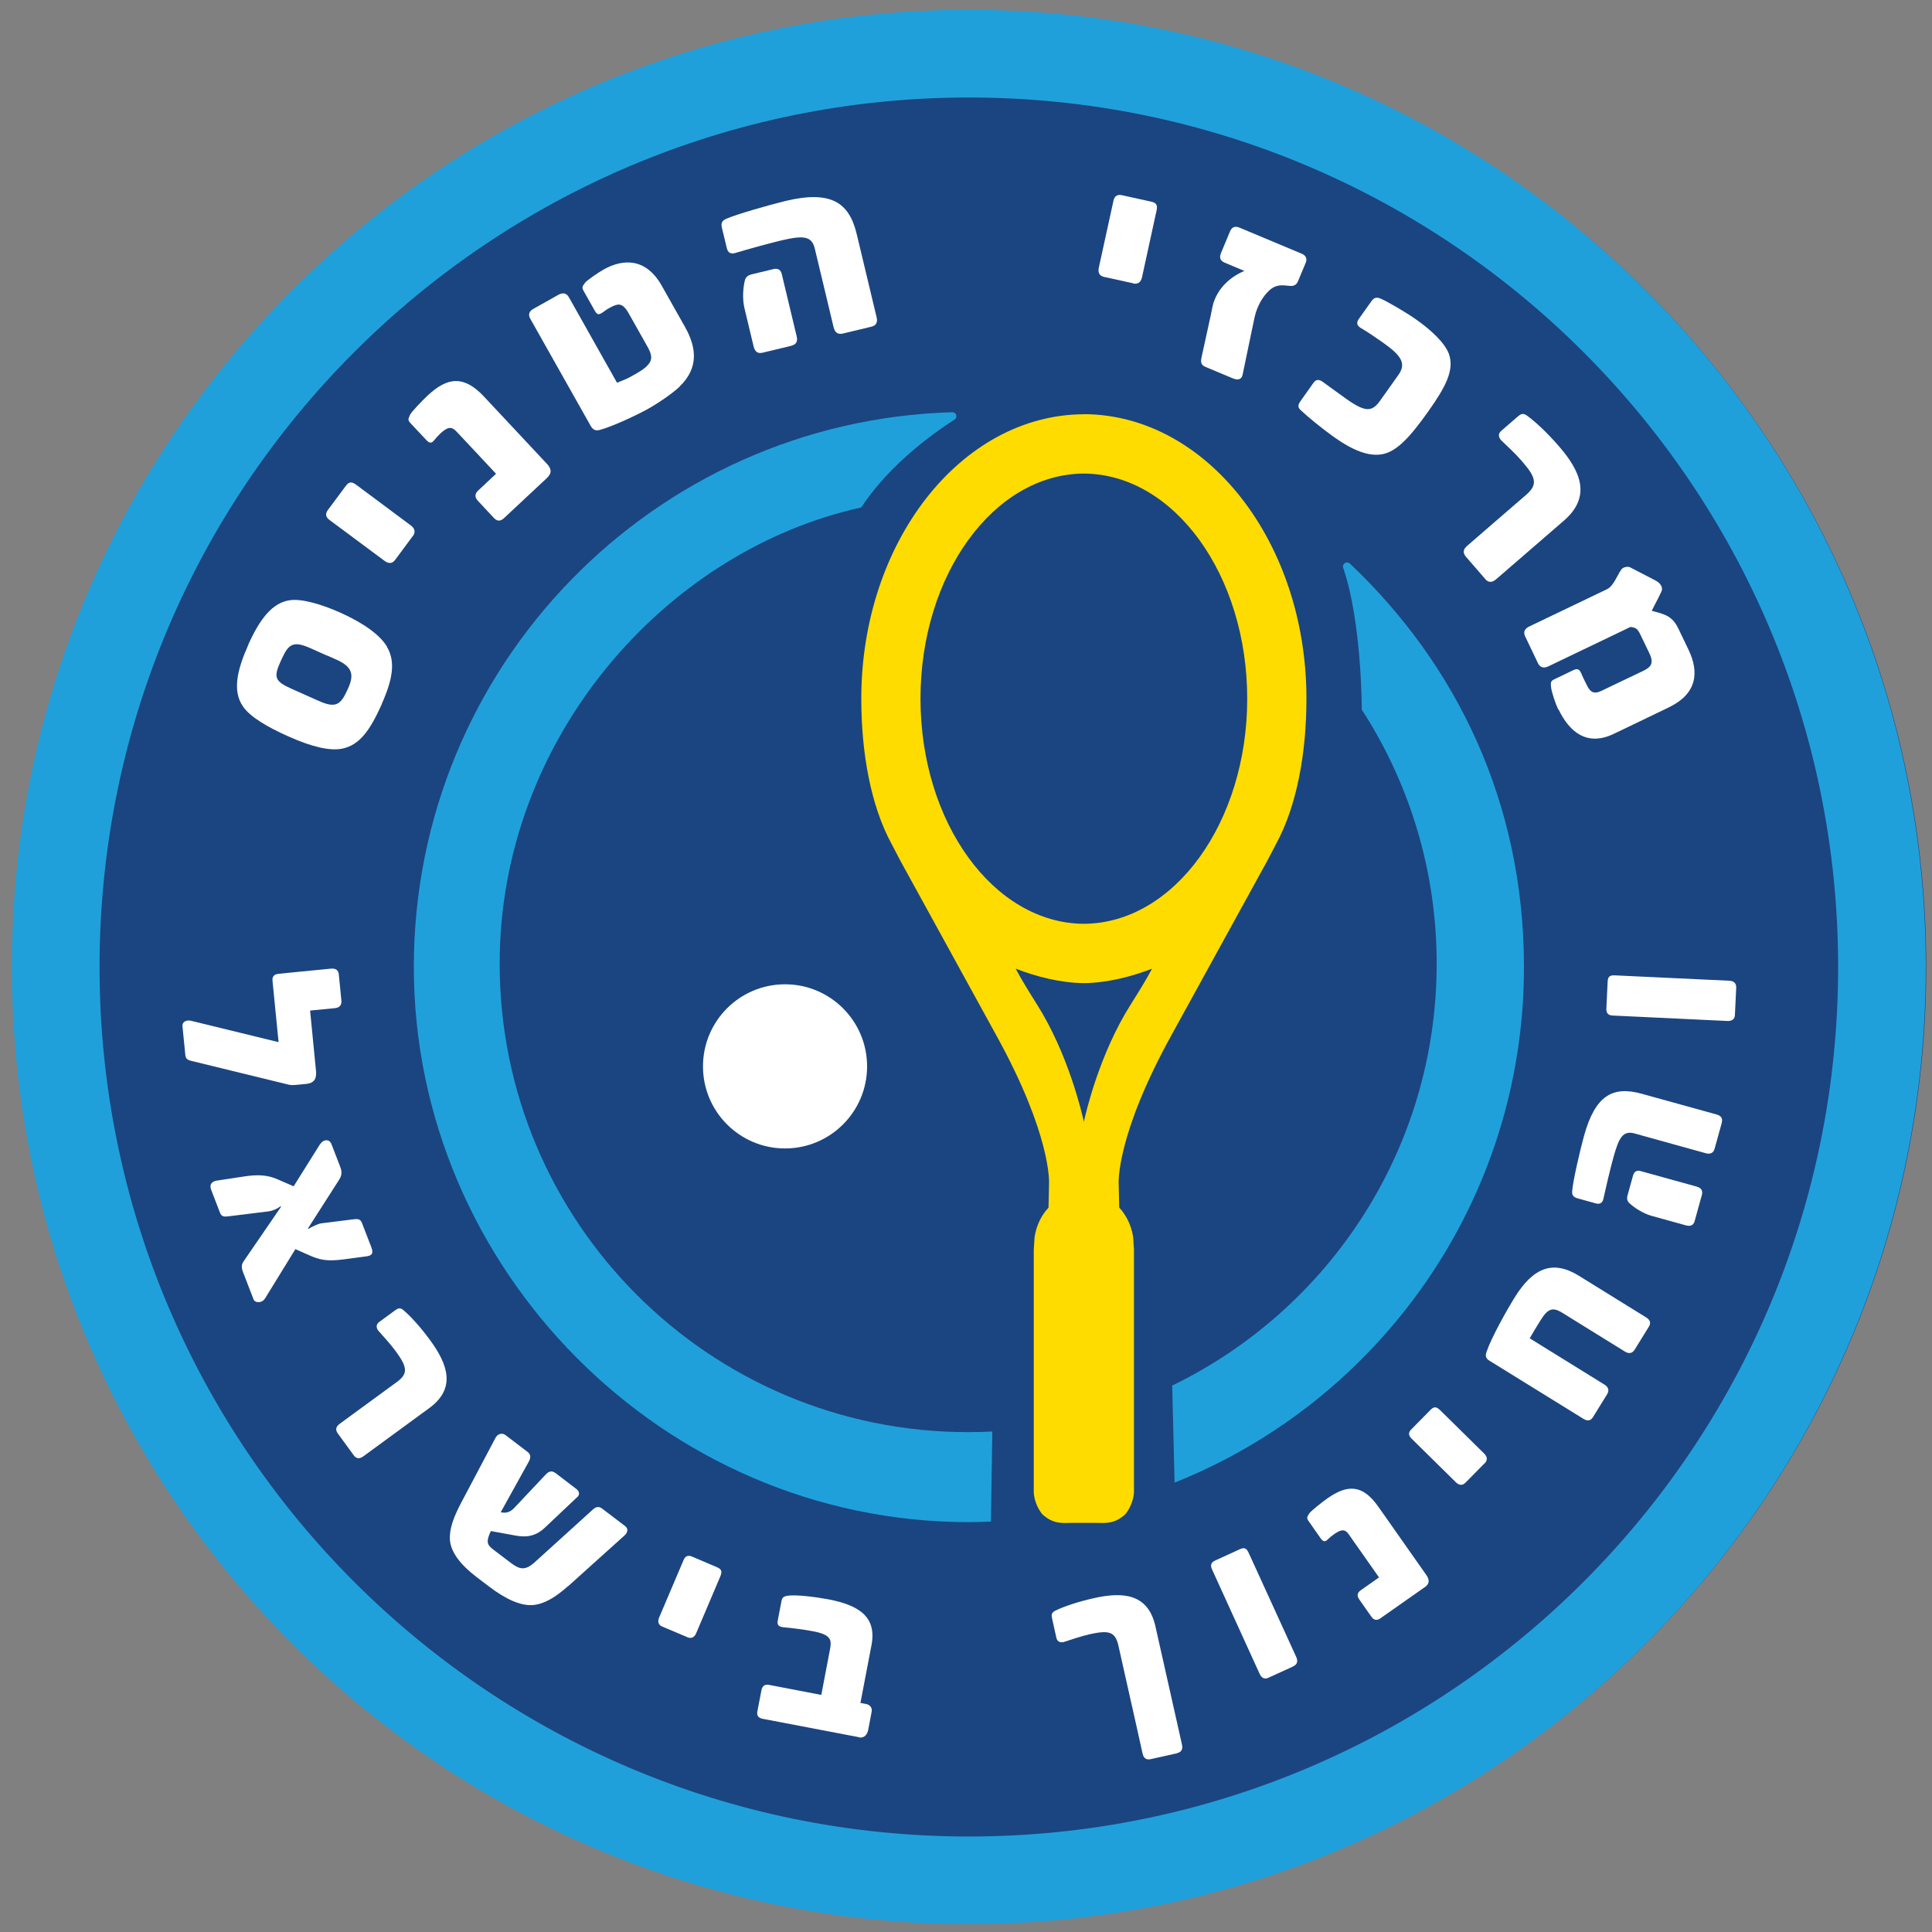 <svg width="127" height="127" viewBox="0 0 127 127" fill="none" xmlns="http://www.w3.org/2000/svg">
<rect x="0" y="0" width="127" height="127" fill="#808080" stroke="none"/>
<path d="M126.623 63.566C126.623 98.266 98.5 126.391 63.815 126.391C29.13 126.391 1 98.266 1 63.566C1 28.866 29.123 0.742 63.815 0.742C98.506 0.742 126.623 28.873 126.623 63.566Z" fill="#1B4580"/>
<path d="M63.687 0.645C28.947 0.645 0.781 28.817 0.781 63.566C0.781 98.314 28.947 126.487 63.687 126.487C98.427 126.487 126.592 98.314 126.592 63.566C126.592 28.817 98.433 0.645 63.687 0.645ZM63.687 120.723C32.125 120.723 6.544 95.135 6.544 63.566C6.544 31.996 32.131 6.409 63.687 6.409C95.242 6.409 120.83 31.996 120.83 63.566C120.83 95.135 95.242 120.723 63.687 120.723Z" fill="#20A0DB"/>
<path d="M18.913 71.285L12.666 69.759C12.393 69.699 12.206 69.644 12.181 69.341L11.994 67.453C11.97 67.186 12.236 67.016 12.581 67.107L18.313 68.506L18.253 67.907L17.914 64.48C17.884 64.195 18.011 64.044 18.313 64.013L19.706 63.874L21.752 63.674C22.066 63.644 22.242 63.771 22.272 64.05L22.442 65.781C22.466 66.066 22.327 66.242 22.006 66.272L20.384 66.429L20.771 70.383C20.819 70.861 20.692 71.194 20.141 71.249C20.038 71.261 19.542 71.309 19.47 71.315C19.258 71.334 19.082 71.334 18.894 71.285" fill="white"/>
<path d="M16.664 85.405L15.973 83.619C15.822 83.219 15.907 83.056 16.082 82.814L18.48 79.32L18.431 79.302C18.225 79.459 17.935 79.586 17.699 79.623L15.011 79.956C14.72 79.992 14.563 79.98 14.46 79.714L13.885 78.224C13.776 77.946 13.849 77.746 14.097 77.649L14.182 77.619L16.052 77.334C16.948 77.195 17.578 77.243 18.189 77.498L19.303 77.982L20.998 75.275C21.082 75.148 21.191 75.033 21.288 74.991C21.518 74.9 21.706 74.985 21.791 75.215L22.366 76.704C22.535 77.134 22.414 77.37 22.245 77.625L20.241 80.755L20.29 80.773C20.441 80.676 20.901 80.44 21.119 80.416L23.244 80.15C23.516 80.119 23.691 80.125 23.794 80.392L24.406 81.978C24.581 82.426 24.418 82.547 24.055 82.59L22.608 82.783C21.488 82.929 21.028 82.826 20.29 82.499L19.418 82.111L17.42 85.357C17.335 85.484 17.245 85.538 17.16 85.569C17.045 85.611 16.748 85.635 16.657 85.399" fill="white"/>
<path d="M23.243 95.649L22.208 94.232C22.032 93.99 22.074 93.778 22.335 93.591L23.866 92.47L26.1 90.836C26.875 90.272 26.741 89.818 25.997 88.801C25.67 88.359 25.131 87.766 24.883 87.487C24.732 87.312 24.695 87.076 24.919 86.906L25.936 86.161C26.148 86.004 26.288 85.925 26.524 86.125C26.996 86.531 27.625 87.209 28.297 88.129C29.435 89.691 29.992 91.266 28.218 92.561L25.61 94.469L23.89 95.728C23.63 95.916 23.418 95.897 23.243 95.655" fill="white"/>
<path d="M37.345 104.259C36.522 104.992 35.808 105.428 35.057 105.506C34.246 105.579 33.247 105.131 32.146 104.289L31.31 103.654C30.281 102.866 29.634 102.043 29.573 101.214C29.543 100.523 29.767 99.821 30.33 98.755L32.569 94.523C32.697 94.263 32.999 94.16 33.229 94.335L34.682 95.443C34.851 95.57 34.93 95.764 34.767 96.067L32.914 99.409L32.993 99.421C33.151 99.452 33.465 99.47 33.78 99.149L35.874 96.927C36.098 96.691 36.292 96.666 36.522 96.836L37.878 97.871C38.06 98.011 38.126 98.192 37.987 98.374C37.945 98.428 37.872 98.465 37.83 98.519L35.844 100.396C35.263 100.953 34.67 101.086 33.889 100.941L32.267 100.644C31.94 101.335 32.006 101.54 32.418 101.855L33.55 102.715C34.131 103.157 34.5 103.284 35.154 102.691L38.98 99.222C39.192 99.028 39.385 99.016 39.597 99.179L41.092 100.317C41.347 100.511 41.232 100.778 41.038 100.947L37.358 104.259H37.345Z" fill="white"/>
<path d="M45.172 107.615L43.538 106.925C43.277 106.816 43.211 106.61 43.332 106.319L44.936 102.547C45.045 102.287 45.233 102.208 45.493 102.323L47.139 103.025C47.484 103.171 47.46 103.352 47.339 103.649L45.765 107.355C45.638 107.651 45.432 107.73 45.172 107.621" fill="white"/>
<path d="M56.469 114.195L50.126 112.984C49.847 112.93 49.732 112.766 49.787 112.488L50.053 111.113C50.107 110.817 50.277 110.708 50.555 110.756L53.988 111.416L54.557 108.437C54.672 107.826 54.672 107.462 53.449 107.232C52.892 107.123 52.026 107.014 51.475 106.966C51.191 106.929 51.07 106.814 51.124 106.536L51.36 105.301C51.409 105.04 51.463 104.943 51.784 104.895C52.305 104.816 53.54 104.962 54.448 105.131C56.469 105.519 57.644 106.282 57.287 108.146L56.56 111.943L56.942 112.015C57.184 112.064 57.347 112.258 57.299 112.518L57.069 113.723C57.014 114.001 56.821 114.274 56.469 114.207" fill="white"/>
<path d="M77.358 115.255L75.645 115.637C75.349 115.703 75.179 115.576 75.106 115.267L74.695 113.414L73.514 108.153C73.303 107.22 72.837 107.16 71.608 107.432C71.069 107.553 70.312 107.814 69.955 107.929C69.737 107.995 69.501 107.941 69.441 107.662L69.168 106.433C69.108 106.173 69.096 106.016 69.374 105.876C69.931 105.604 70.809 105.301 71.916 105.053C73.805 104.629 75.464 104.75 75.948 106.893L76.656 110.042L77.697 114.68C77.764 114.995 77.661 115.176 77.37 115.243" fill="white"/>
<path d="M85.003 109.545L83.386 110.284C83.126 110.405 82.932 110.314 82.799 110.023L79.664 103.145C79.549 102.885 79.615 102.697 79.876 102.582L81.504 101.837C81.843 101.68 81.964 101.819 82.097 102.11L85.208 108.921C85.342 109.212 85.263 109.424 85.003 109.539" fill="white"/>
<path d="M93.647 104.339L90.741 106.379C90.511 106.543 90.311 106.506 90.148 106.276L89.355 105.144C89.179 104.896 89.216 104.702 89.445 104.539L90.65 103.691L89.1 101.487L88.665 100.863C88.422 100.512 88.18 100.512 87.702 100.845C87.557 100.948 87.393 101.081 87.303 101.172C87.115 101.372 86.976 101.36 86.806 101.112L86.044 100.022C85.88 99.792 85.898 99.755 86.062 99.489C86.153 99.338 86.921 98.732 87.266 98.49C88.586 97.564 89.579 97.582 90.596 99.035L90.995 99.598L93.767 103.546C93.992 103.866 93.961 104.127 93.653 104.339" fill="white"/>
<path d="M97.583 96.195L96.336 97.461C96.137 97.66 95.925 97.654 95.695 97.43L92.777 94.555C92.577 94.355 92.571 94.155 92.777 93.955L94.036 92.677C94.296 92.411 94.46 92.496 94.69 92.72L97.559 95.547C97.789 95.772 97.789 95.996 97.589 96.201" fill="white"/>
<path d="M108.388 87.21L107.456 88.717C107.304 88.96 107.086 89.014 106.814 88.845L105.004 87.725L102.698 86.296C102.02 85.878 101.723 86.047 101.221 86.865C101.051 87.137 100.736 87.652 100.555 87.973L105.47 91.018C105.742 91.188 105.791 91.406 105.646 91.648L104.713 93.156C104.562 93.398 104.356 93.434 104.084 93.265L98.533 89.832L97.897 89.438C97.674 89.299 97.619 89.141 97.722 88.851C98.043 87.924 98.975 86.247 99.562 85.296C100.803 83.286 102.111 82.826 103.787 83.862L106.396 85.478L108.206 86.598C108.479 86.768 108.539 86.968 108.388 87.21Z" fill="white"/>
<path d="M113.184 73.798L112.712 75.505C112.64 75.778 112.44 75.893 112.131 75.808L110.079 75.239L107.464 74.512C106.695 74.3 106.429 74.742 106.06 76.074C105.836 76.88 105.545 78.139 105.4 78.799C105.345 79.059 105.182 79.18 104.91 79.108L103.711 78.775C103.457 78.702 103.318 78.593 103.348 78.29C103.396 77.642 103.862 75.62 104.123 74.676C104.861 72.005 106.011 71.37 107.912 71.897L110.781 72.69L112.833 73.259C113.142 73.344 113.257 73.525 113.178 73.798M111.871 78.557L111.399 80.264C111.326 80.537 111.132 80.634 110.824 80.549L108.548 79.919C108.003 79.768 107.41 79.38 107.089 79.071C106.962 78.944 106.931 78.769 106.986 78.581L107.349 77.267C107.422 77.013 107.597 76.91 107.833 76.977L111.526 78C111.835 78.085 111.95 78.266 111.871 78.557Z" fill="white"/>
<path d="M114.13 64.934L114.045 66.708C114.033 66.993 113.863 67.126 113.548 67.114L106 66.756C105.716 66.744 105.582 66.593 105.595 66.308L105.679 64.516C105.697 64.147 105.879 64.098 106.194 64.117L113.67 64.468C113.99 64.48 114.142 64.649 114.13 64.934Z" fill="white"/>
<path d="M25.441 42.525C26.01 43.506 25.816 44.656 25.084 46.297V46.315C24.351 47.938 23.673 48.98 22.481 49.216C21.67 49.367 20.501 49.101 18.934 48.398C17.596 47.799 16.44 47.133 15.967 46.431C15.265 45.413 15.592 44.021 16.319 42.398V42.38C17.057 40.739 17.88 39.613 19.061 39.455C19.86 39.34 21.179 39.74 22.372 40.273C23.885 40.951 25.005 41.75 25.447 42.525M21.506 43.1L20.435 42.622C19.315 42.12 18.982 42.295 18.534 43.288L18.443 43.482C17.989 44.499 18.038 44.778 19.158 45.274L20.296 45.783L20.937 46.067C22.057 46.57 22.39 46.352 22.844 45.335L22.886 45.244C23.274 44.372 23.189 43.839 22.124 43.367L21.5 43.088L21.506 43.1Z" fill="white"/>
<path d="M27.137 35.235L25.975 36.803C25.788 37.051 25.558 37.076 25.273 36.864L21.653 34.175C21.405 33.988 21.369 33.77 21.556 33.522L22.731 31.941C22.973 31.614 23.166 31.681 23.451 31.893L27.004 34.539C27.289 34.751 27.319 34.993 27.137 35.247" fill="white"/>
<path d="M35.973 31.403L33.122 34.068C32.892 34.279 32.674 34.273 32.462 34.043L31.421 32.929C31.197 32.687 31.203 32.469 31.427 32.251L32.607 31.143L30.579 28.975L30.004 28.364C29.684 28.019 29.423 28.055 28.951 28.491C28.812 28.624 28.648 28.8 28.564 28.909C28.388 29.151 28.237 29.163 28.013 28.915L27.014 27.849C26.802 27.619 26.814 27.583 26.954 27.268C27.026 27.092 27.771 26.317 28.116 25.997C29.411 24.785 30.495 24.652 31.826 26.081L32.347 26.638L35.973 30.513C36.264 30.828 36.27 31.119 35.973 31.397" fill="white"/>
<path d="M44.677 25.415C44.211 25.857 43.272 26.499 42.624 26.862C41.892 27.274 40.264 28.037 39.428 28.261C39.12 28.345 38.962 28.23 38.817 27.976L34.858 20.952C34.707 20.68 34.779 20.456 35.07 20.299L36.686 19.39C36.995 19.215 37.237 19.257 37.401 19.548L40.56 25.16C41.16 24.912 41.154 24.936 41.626 24.67C42.104 24.404 42.413 24.204 42.588 23.992C42.921 23.629 42.842 23.29 42.564 22.793L41.589 21.061L41.329 20.601C41.099 20.189 40.869 19.984 40.603 20.026C40.439 20.05 40.258 20.129 40.004 20.274C39.798 20.389 39.701 20.492 39.58 20.559C39.35 20.71 39.253 20.698 39.089 20.407L38.387 19.166C38.236 18.894 38.26 18.858 38.46 18.585C38.575 18.434 39.319 17.919 39.677 17.719C40.966 16.993 42.467 16.95 43.502 18.785L43.877 19.451L45.028 21.491C45.748 22.769 45.99 24.155 44.664 25.415" fill="white"/>
<path d="M57.295 21.472L55.401 21.927C55.098 21.999 54.886 21.872 54.801 21.527L54.257 19.25L53.561 16.344C53.355 15.49 52.786 15.466 51.309 15.817C50.419 16.029 49.045 16.417 48.337 16.629C48.058 16.713 47.852 16.629 47.78 16.32L47.459 14.994C47.392 14.709 47.423 14.522 47.731 14.388C48.385 14.092 50.582 13.468 51.623 13.214C54.584 12.505 55.812 13.274 56.315 15.381L57.078 18.572L57.622 20.849C57.707 21.188 57.592 21.4 57.289 21.472M52.017 22.732L50.122 23.186C49.82 23.259 49.626 23.125 49.541 22.78L48.936 20.255C48.791 19.65 48.845 18.875 48.972 18.403C49.027 18.209 49.178 18.094 49.39 18.039L50.849 17.688C51.133 17.622 51.321 17.737 51.387 18.003L52.368 22.102C52.453 22.441 52.338 22.653 52.017 22.726" fill="white"/>
<path d="M74.484 18.621L72.577 18.203C72.274 18.136 72.159 17.93 72.232 17.591L73.195 13.189C73.261 12.887 73.449 12.766 73.751 12.832L75.676 13.256C76.076 13.341 76.094 13.547 76.015 13.892L75.071 18.221C74.998 18.566 74.787 18.699 74.484 18.633" fill="white"/>
<path d="M84.772 18.792L84.505 18.767C84.1 18.725 83.797 18.792 83.506 19.028C83.168 19.331 82.895 19.682 82.641 20.293C82.508 20.62 82.447 20.953 82.302 21.655L81.715 24.477C81.697 24.574 81.684 24.653 81.654 24.725C81.557 24.961 81.345 24.998 81.025 24.865L79.245 24.12C78.936 23.993 78.918 23.793 78.985 23.484L79.566 20.832C79.711 20.178 79.705 20.045 79.838 19.718C80.183 18.846 80.91 18.18 81.799 17.811L80.504 17.266C80.219 17.145 80.135 16.939 80.262 16.636L80.855 15.213C80.976 14.923 81.182 14.844 81.466 14.959L85.571 16.678C85.861 16.8 85.934 17.024 85.831 17.272L85.329 18.477C85.226 18.731 85.038 18.822 84.772 18.792Z" fill="white"/>
<path d="M90.885 29.853C89.989 30.035 88.911 29.599 87.701 28.739C86.938 28.194 86.012 27.443 85.497 26.959C85.249 26.735 85.358 26.547 85.528 26.311L86.339 25.167C86.52 24.912 86.72 24.937 86.956 25.106C87.386 25.409 87.931 25.821 88.506 26.226C89.765 27.116 90.195 27.086 90.733 26.323L91.932 24.634C92.495 23.841 92.017 23.308 90.885 22.503C90.328 22.109 89.886 21.818 89.45 21.558C89.202 21.407 89.141 21.219 89.323 20.965L90.128 19.832C90.297 19.596 90.437 19.499 90.751 19.627C91.157 19.796 92.465 20.553 93.13 21.031C94.069 21.697 94.983 22.539 95.249 23.278C95.606 24.325 95.049 25.409 93.863 27.08C92.652 28.781 91.811 29.665 90.891 29.853" fill="white"/>
<path d="M97.628 38.056L96.363 36.597C96.145 36.343 96.176 36.113 96.442 35.883L98.022 34.514L100.328 32.522C101.127 31.832 100.94 31.348 100.032 30.3C99.638 29.84 98.99 29.241 98.694 28.956C98.512 28.774 98.446 28.52 98.688 28.32L99.735 27.412C99.959 27.218 100.104 27.121 100.377 27.321C100.927 27.721 101.678 28.411 102.495 29.356C103.888 30.966 104.638 32.637 102.804 34.224L100.116 36.549L98.343 38.081C98.076 38.311 97.84 38.304 97.622 38.056" fill="white"/>
<path d="M102.428 46.63C102.252 46.261 101.986 45.48 101.956 45.147C101.925 44.814 101.944 44.76 102.228 44.626L103.427 44.051C103.723 43.906 103.844 44.021 103.965 44.312C104.074 44.584 104.22 44.838 104.316 45.05C104.553 45.541 104.813 45.632 105.273 45.413L106.205 44.965L107.967 44.124C108.445 43.894 108.766 43.676 108.433 42.967L107.833 41.72C107.634 41.296 107.5 41.254 107.18 41.212L101.78 43.803C101.465 43.954 101.229 43.87 101.096 43.591L100.255 41.829C100.122 41.551 100.212 41.333 100.527 41.181L105.63 38.735C105.878 38.614 106.036 38.366 106.181 38.124L106.447 37.645C106.544 37.488 106.599 37.379 106.707 37.324C106.81 37.276 107.004 37.227 107.143 37.288L108.838 38.166C109.159 38.336 109.347 38.638 109.207 38.899L109.002 39.322C108.868 39.583 108.651 39.988 108.578 40.152C109.516 40.394 109.94 40.515 110.339 41.345L110.999 42.719C111.714 44.215 111.544 45.619 109.68 46.509L106.762 47.914L106.078 48.241C104.335 49.077 103.172 48.138 102.446 46.624" fill="white"/>
<path d="M56.998 70.098C56.998 73.077 54.583 75.493 51.604 75.493C48.626 75.493 46.211 73.077 46.211 70.098C46.211 67.119 48.626 64.703 51.604 64.703C54.583 64.703 56.998 67.119 56.998 70.098Z" fill="white"/>
<path d="M65.236 94.1C64.709 94.13 64.177 94.142 63.638 94.142C46.634 94.142 32.845 80.355 32.845 63.342C32.845 48.568 43.698 36.21 56.61 33.358C58.135 31.045 60.49 29.029 62.748 27.582C62.972 27.443 62.863 27.092 62.597 27.098C42.954 27.673 27.203 43.779 27.203 63.566C27.203 83.353 43.535 100.058 63.68 100.058C64.17 100.058 64.655 100.039 65.139 100.021L65.23 94.1H65.236Z" fill="#20A0DB"/>
<path d="M88.731 37.046C88.526 36.852 88.205 37.064 88.296 37.33C89.518 40.866 89.518 46.655 89.518 46.655C89.518 46.655 89.621 46.818 89.736 46.988C92.715 51.729 94.44 57.335 94.44 63.342C94.44 75.548 87.345 86.089 77.055 91.079L77.212 97.46C90.662 92.09 100.178 78.945 100.178 63.572C100.178 52.764 95.747 43.688 88.743 37.052" fill="#20A0DB"/>
<path d="M71.266 27.231C71.266 27.231 71.254 27.231 71.248 27.231C71.242 27.231 71.236 27.231 71.23 27.231C63.167 27.273 56.617 35.641 56.617 45.928C56.617 49.464 57.229 52.939 58.609 55.476L59.178 56.566L65.509 68.088C69.117 74.633 68.96 77.727 68.96 77.788L68.924 79.386C68.463 79.877 68.136 80.525 68.009 81.306L67.955 82.141V86.495V98.047C67.955 98.695 68.336 99.349 68.53 99.549C69.263 100.227 69.904 100.106 70.455 100.106H71.23H71.248H72.041C72.592 100.106 73.233 100.221 73.966 99.543C74.153 99.343 74.541 98.689 74.541 98.041V82.135L74.486 81.3C74.359 80.519 74.026 79.871 73.572 79.38L73.536 77.782C73.536 77.721 73.379 74.627 76.986 68.082L83.318 56.56L83.887 55.47C85.267 52.927 85.879 49.458 85.879 45.922C85.879 35.635 79.329 27.267 71.266 27.225M74.317 66.048C72.271 69.287 71.381 73.126 71.248 73.743C71.115 73.126 70.219 69.287 68.179 66.048C67.592 65.115 67.21 64.498 66.763 63.674C68.106 64.201 69.747 64.613 71.23 64.625C71.23 64.625 71.242 64.625 71.248 64.625C71.254 64.625 71.26 64.625 71.266 64.625C72.749 64.613 74.383 64.201 75.733 63.674C75.285 64.504 74.904 65.115 74.317 66.048ZM71.248 60.726C65.322 60.695 60.509 54.071 60.509 45.928C60.509 37.784 65.322 31.16 71.248 31.13C77.168 31.16 81.986 37.784 81.986 45.928C81.986 54.071 77.174 60.695 71.248 60.726Z" fill="#FEDC00"/>
</svg>
